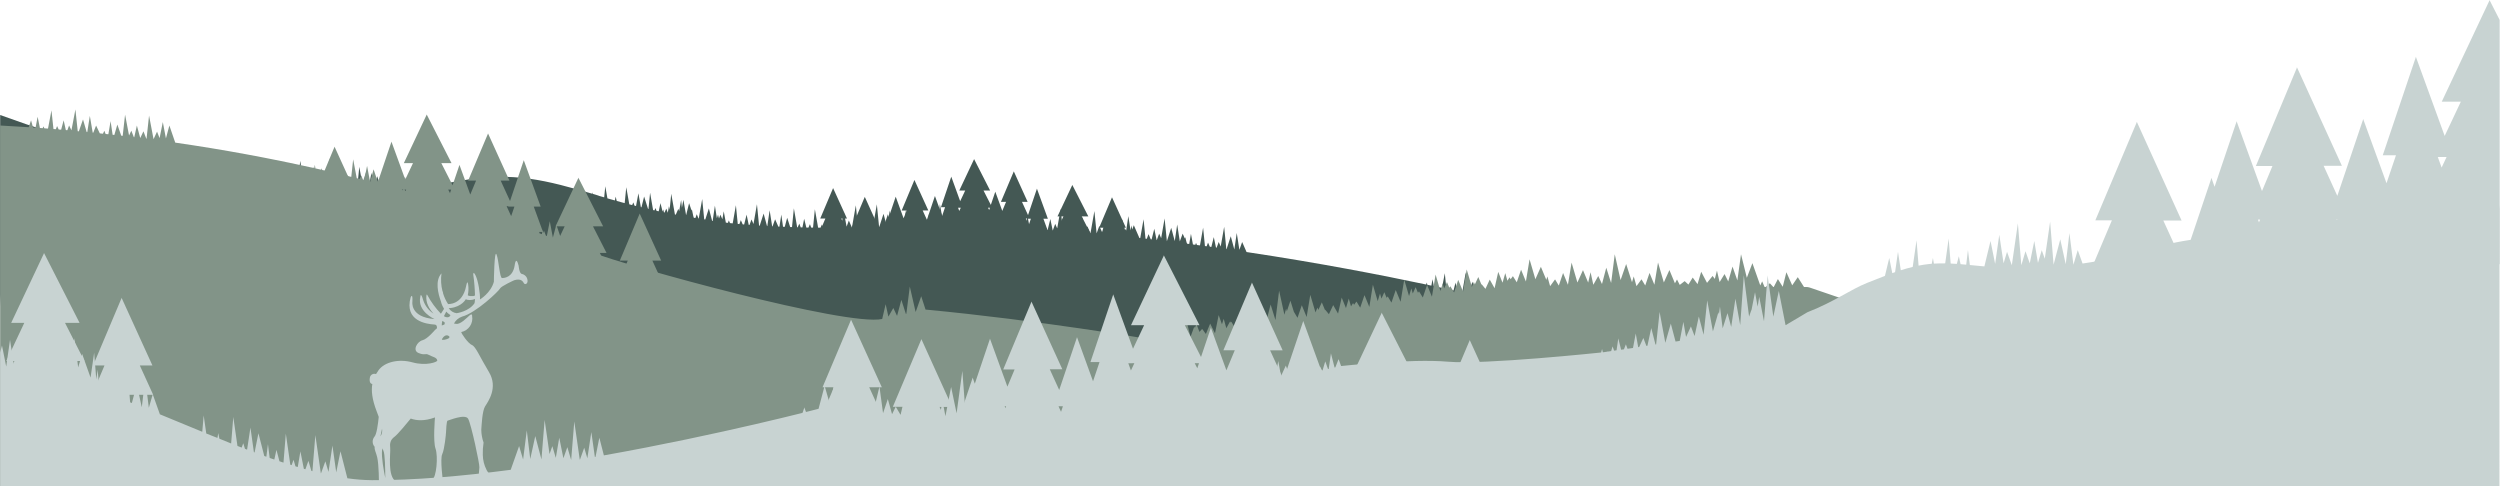 <?xml version="1.0" encoding="UTF-8"?>
<svg id="Layer_1" data-name="Layer 1" xmlns="http://www.w3.org/2000/svg" xmlns:xlink="http://www.w3.org/1999/xlink" viewBox="0 0 1194.242 232.24">
  <defs>
    <clipPath id="clippath">
      <rect x="171.547" y="121.718" width="75.453" height="110.522" style="fill: none;"/>
    </clipPath>
    <clipPath id="clippath-1">
      <rect x=".079" y=".165" width="1194" height="233" style="fill: none;"/>
    </clipPath>
    <clipPath id="clippath-2">
      <rect y="52.279" width="1194" height="179.961" style="fill: none;"/>
    </clipPath>
    <clipPath id="clippath-3">
      <rect x="379.5" y="95.541" width="839.55" height="113.22" style="fill: none;"/>
    </clipPath>
    <clipPath id="clippath-4">
      <rect x="176.592" y="121.257" width="75.453" height="110.522" style="fill: none;"/>
    </clipPath>
  </defs>
  <g id="Group_1687" data-name="Group 1687">
    <g id="Group_1655" data-name="Group 1655">
      <g style="clip-path: url(#clippath);">
        <g id="Group_1654" data-name="Group 1654">
          <path id="Path_6128" data-name="Path 6128" d="m246.718,133.324c-.452-1.03-1.371-1.78-2.471-2.016-1.259-.119-1.535-3.9-1.535-3.9-1.339-5.232-1.912-.09-1.912-.09-.907,5.6-4.82,5.966-6,5.966s-1.553-8.516-2.646-11.248c-1.093-2.732-1.277,13.018-1.277,13.018-1.456,5.371-6.645,8.453-6.645,8.453.183-2.47-.819-8.909-2.093-11.457s-1.093-.273-1.093-.273c.463,3.258.735,6.54.812,9.829l-.707.274c-2.357.212-2.731-.409-2.731-.409.358-1.63.42-3.31.183-4.962-.365-3-1,.729-1,.729-1.821,9.013-8.608,8.466-8.608,8.466-1.03-1.573-1.83-3.286-2.375-5.086-.026-.163-.041-.3-.047-.38-.037-.438-.131-.6-.232-.63-.715-2.796-.879-5.705-.482-8.564-3.188,3.428-1.659,9.635-.258,13.454.269,1.187.746,2.316,1.41,3.336v.259l-1.429,2.239c-2.511-2.609-4.658-5.544-6.384-8.727-.455-1-.547,0-.547,0-.429,3.425,1.334,6.438,3.411,8.684-2.302-1.492-4.032-3.718-4.909-6.317-1.24-4.37-1.4-1.818-1.4-1.818-1.639,7.1,6.78,10.722,6.78,10.722-11.986-.908-10.569-8.447-10.569-8.447.183-4.42-.852-1.911-.852-1.911-3.094,11.288,7.555,12.743,11.413,12.975,1.125.067,1.236,1.049,1.154,1.806-.327.24-.637.503-.927.787,0,0-3.642,4.37-6.007,4.916s-5.006,4.823-1.821,6.1,3.1-.09,4.917.911,3.731,1.093,4.005,2.641c.127.722-5.281,2.73-11.835.909s-13.382-.185-16.204,3.73c-.427.594-.841,1.21-1.224,1.866-1.13-.431-2.396.136-2.827,1.266-.073.192-.119.394-.136.598-.285,1.9.3,2.8,1.2,2.859-.557,3.164-.17,7.267,2.074,13.072.375.969.7,1.847.988,2.65-.336,3.361-1,8.387-2.037,9.457-1.183,1.414-1.145,3.483.09,4.852-.168,1.522.688,2.659,1.231,5.07.82,3.642.82,12.288.82,12.288,0,0,2.457,1.911,3.64.365,0,0-.026-.108-.072-.3,1.844.765,2.842.74,3.9.3.483-.144.815-.587.818-1.091-4.44-2.279-2.64-13.839-2.912-16.027s.09-4.005,2-5.371c1.542-1.1,6.1-6.636,7.807-8.742,2.674.974,6.5,1.345,11.583-.543,0,0-1,11.288.273,14.929s.455,13.836-1.639,14.747c.847,1.649,2.871,2.299,4.52,1.452.24-.123.464-.275.668-.452,0,0-1.456-10.833-.363-13.108s1.821-9.741,1.821-10.559.273-5.461.727-5.461,8.375-3.459,9.831-.911,5.559,21.761,5.373,23.219-.183,3.276-.363,3.64,3.55,2.367,4.551.729-.09-1.638-.817-3.277c-1.097-2.176-1.688-4.572-1.731-7.009-.065-1.98.056-3.961.363-5.918-.69-1.961-1.058-4.021-1.091-6.1.182-2.459.454-9.013,1.819-11.2s6.355-8.918,1.855-16.382-6.319-12.2-8.14-12.926-5.189-5.644-5.1-6.191c3.512-.727,5.811-4.114,5.189-7.647,0,0,.183-1.546-1.275-.272-1.218,1.065-4.306,4.385-6.371,3.994-.354-.067-.7-.112-1.036-.148.82-1.549,2.198-2.729,3.855-3.3,6.645-1.731,17.569-12.2,18.114-13.381s6.827-4.006,6.827-4.006c3.145-.946,4.1.455,4.643,1.456s2.449.075,1.46-2.455l.005-.001Zm-69.264,71.952c.243,1.284-.041,2.611-.787,3.683.281-1.2.549-2.476.787-3.683m-.007,10.342l.353-1c.021.383.118.759.284,1.105.81,1.494.918,9.19.92,13.091-.747-3.589-1.867-9.736-1.558-13.2l.001.004Zm28.8-61.856c.342.214.643.383.875.5.436.218.314.766.114,1.22-.425.133-.842.29-1.249.469-.019-.738.069-1.476.26-2.189Zm1.026,9c-.36.068-1.372.13-1.211-.2,0,0,.055-.133.16-.332.429-.814,1.822-2.33,3.232-1.174.071.075.131.16.177.252.283.748-1.17,1.225-2.358,1.449v.005Zm1.852-10.77c-.741.123-1.5-.064-2.1-.517l1.11-2.157c.436.527.955.981,1.535,1.343,1.185.592-.545,1.326-.545,1.326v.005Zm12.531-6.721c-2.641,4.005-8.545,4.808-8.545,4.808-1.574-.19-2.979-1.08-3.823-2.422.254.01.508-.001.76-.034,5.556-.607,7.466-4.28,7.466-4.28.385.54,2.828.7,4.332-.1-.006.679-.069,1.355-.19,2.023v.005Z" style="fill: #c8d3d2;"/>
        </g>
      </g>
    </g>
    <g style="clip-path: url(#clippath-1);">
      <g id="Group_1664" data-name="Group 1664">
        <g id="Group_1650" data-name="Group 1650">
          <g style="clip-path: url(#clippath-2);">
            <g id="Group_1649" data-name="Group 1649">
              <path id="Path_6108" data-name="Path 6108" d="m966.6,232.24l-.372-24.432c1.892-.256,2.115-1.5.339-1.916-13.108-3.015-47.98-11.564-82.018-19.972l-1.239-5.906s-.562,2.833-.975,4.956l-1.751-3.469-1.3,3.106-1.512-6.368s-.826,3.04-1.6,5.6l-.173-.041-1.3-10.87-2.04,10.019h-.074l-1.933-6.178-1.545,5.319-9.672-2.4-1.479-7.715s-.562,3.081-.975,5.41l-1.751-3.783-1.33,3.444-1.528-7.012s-.966,3.692-1.726,6.566l-1.3-12.389-2.073,11.1-1.982-6.905-1.933,7.252-3.494-.826-1.123-6s-.553,3.106-.966,5.476h-.041l-1.718-3.8-1.165,3.081-.281-.066-1.421-6.657s-.826,3.147-1.52,5.93l-.289-.074-1.24-11.777-2.007,10.985-.19-.05-1.867-6.608-1.512,5.782-4.279-1.066-1.528-5.7s-.562,2.214-.975,3.882l-1.751-2.717-1.33,2.478-1.528-5.03s-.826,2.371-1.6,4.369l-.487-2.123-.942-6.4-1.594,6.129-.958-1.751-.5,1.107-.983-2.478-.553,1.5-.826-3.147s-.966,3.106-1.726,5.517l-1.3-10.382-1.941,8.706-1.363-4.171-.2.628-.562-1.652-1.008,3.2-.958-1.222-1.33,2.032-1.528-4.13s-.966,2.172-1.726,3.866l-1.3-7.269-1.173,3.692-.586-2.205s-.537,2.1-.942,3.75l-1.355-2.767-.231.5-.206-.322-1.33,2.478-1.525-5.032s-.966,2.651-1.726,4.708l-1.3-8.871-1.652,6.2-.917-4.551s-.33,1.718-.669,3.51l-.826-2.148-.553,1.512-.644-1.322-1.33,3.3-1.528-6.682s-.966,3.519-1.726,6.253l-1.3-11.77-1.883,9.614-.644-2.412-.256,1.016-1.272-4.212-1.239,4.444-1.3,2.4-1.528-5.03s-.966,2.651-1.726,4.708l-1.3-8.871-1.825,7.012-.7-1.908-.322.917-1.206-3.015-1.123,3.031-.083-.091-1.363,1.784-1.528-3.634s-.966,1.908-1.726,3.4l-1.3-6.376-1.52,4.13-1.024-3.775s-.413,1.652-.826,3.122l-.743-1.33-.355.694-.826-1.313-1.33,2.478-1.528-5.03s-.966,2.651-1.726,4.708l-1.3-8.871-1.71,6.608-.817-3.047-.512,2.032-1.016-2.536-.826,2.247-.372-.57-1.33,2.478-1.528-5.03s-.966,2.651-1.726,4.708l-1.3-8.871-1.71,6.608-.826-3.064-.512,2.032-1.016-2.536-.826,2.247-.372-.57-1.328,2.477-1.528-5.03s-.966,2.651-1.726,4.708l-1.3-8.871-.975,3.725-.256-.066-2.37-5.4-1.345,3.715-1.256-8.061s-.826,5.352-1.156,7.921l-1.7-6.343s-1.156,3.585-1.9,5.856l-.264-.058-1.024-10.292-1.652,9.441-.95-2.181-.743,2.032-.727-.165-.826-4.2-.942,3.791-1.437-.322-.372-.826-.264.71-1.346-.3-.752-7.533-1.33,7-3.932-.826-.619-3.3s-.248,1.379-.537,3.064l-1.924-.413-.264-1.082-.306.958c-20.79-4.411-50.9-10.283-85.793-15.512l-2.1-4.791-1.33,3.733-1.254-8.06s-.826,5.352-1.156,7.921l-1.7-6.343s-1.264,3.923-2,6.162h-.132l-1.024-10.688-1.652,9.441-.95-2.181-.991,2.717-.314-.041-1.049-5.005s-.628,2.544-1.165,4.7l-.719-.1-.867-1.991-.652,1.784-.826-.116-.875-8.78-1.5,8.466-1.445-.19-.446-1.008-.33.909-1.14-.149-.95-5.1s-.438,2.478-.826,4.865l-.975-.124-.289-.653-.619-2.478-.2.644-1.049-2.337-1.353,3.711-1.255-8.061s-.826,5.352-1.156,7.921l-1.7-6.343s-1.355,4.212-2.073,6.4l-1.082-10.894-1.652,9.441-.95-2.181-1.115,3.064h-.107l-1.107-5.385s-.71,2.874-1.272,5.1l-.413-.05-1.066-2.478-.826,2.23-.62-.066-.925-9.276-1.587,9.003-.4-.041-2.676-6.12-.76,2.081-.372-1.991-.421,2.387-1.071-6.814s-.619,4.2-1.016,6.938l-.281-.917-.231.727-1.421-5.146s-1.388,4.3-2.1,6.467l-1.09-10.969-1.652,9.441-.939-2.168-1.181,3.246-1.181-5.559s-.826,3.413-1.408,5.68l-1.343-3.067-1.3,3.56-1.057-10.669-1.88,10.655-1.487-3.386-1.065,2.924-1.355-7.268s-.446,2.527-.867,4.956l-.76-1.743-.413,1.14-.685-2.775-.727,2.313-.826-5.022s-.826,5.352-1.156,7.921l-1.7-6.343s-1.289,4.006-2.024,6.236h-.1l-1.065-10.738-1.653,9.439-.95-2.181-1.132,3.114h-.074l-1.123-5.433s-.743,3.015-1.3,5.27h-.289l-1.156-2.635-.909,2.478h-.5l-.95-9.581-1.654,9.414-.826-.05-.917-2.1-.735,2.007h-.512l-1.173-6.319s-.619,3.494-1.082,6.186h-.52l-1.135-4.581-1.016,3.073-1.421-4.625-1.412,5.782c-.463-2.717-1.28-7.318-1.28-7.318l-1.437,7.153-1.034-2.854-1.206,2.75h-.413l-1.784-9.978-.983,9.912h-.372l-1-2.75-1.165,2.668h-.3c-.562-2.255-1.313-5.278-1.313-5.278l-1.074,5.187h-.223l-1.041-2.85-.95,2.181-1.65-9.442-.991,9.969h-.429c-.743-2.271-1.768-5.46-1.768-5.46l-1.445,5.377h-.393c-.4-2.742-1.016-6.946-1.016-6.946l-1.074,6.9h-.421l-1.949-6.17-1.437,5.84c-.454-2.7-1.3-7.434-1.3-7.434l-1.355,7.269-1.065-2.924-1.437,3.3h-.074l-1.872-10.542-1.046,10.531h-.066l-1.247-3.552-1.341,3.064c-.57-2.271-1.412-5.683-1.412-5.683l-1.173,5.584-1.181-3.246-.95,2.181-1.652-9.441-1.09,10.969c-.71-2.164-2.1-6.467-2.1-6.467l-1.71,6.343c-.363-2.569-1.156-7.921-1.156-7.921l-1.251,8.059-1.355-3.717-1.5,3.42-1.181-2.7-1.181,3.238h-.208l-1.181-7.591s-.743,5.005-1.115,7.657h-.182l-1.652-6.087s-1.28,3.989-2.015,6.211h-.107l-1.068-10.737-1.652,9.441-.942-2.139-1.181,3.246-1.148-5.575s-.826,3.411-1.412,5.683l-1.338-3.064-1.255,3.453h-.05l-1.049-10.572-1.875,10.622-1.47-3.353-1.065,2.924-1.371-7.269s-.826,4.716-1.3,7.434l-1.437-5.84-1.528,4.84-.942-3-1.074,4.353h-.619c-.463-2.651-1.041-5.922-1.041-5.922l-1.148,5.9h-.752l-.57-1.569-.686,1.561h-1.14l-1.553-8.813-.876,8.78h-.884l-.6-1.652-.71,1.652h-1c-.5-2.04-1.049-4.221-1.049-4.221l-.826,4.13h-.826l-.661-1.817-.776,1.776h-.248l-1.575-9.083-.892,8.945h-.876c-.677-2.09-1.429-4.419-1.429-4.419l-1.154,4.314h-.826c-.38-2.643-.826-5.848-.826-5.848l-.9,5.782h-.512l-1.545-3.527-1.231,3.378h-.182l-1.206-7.706s-.727,4.9-1.107,7.566h-.149l-1.616-5.985s-1.123,3.477-1.867,5.782h-.306l-1.016-10.225-1.652,9.441-.95-2.181-.95,2.61h-.372l-1.016-4.906s-.628,2.552-1.173,4.716l-.694-.066-.892-2.032-.686,1.891-.785-.074-.884-8.929-1.529,8.673-1.289-.14-.562-1.28-.43,1.173-.991-.116-1.008-5.4s-.314,1.776-.661,3.766l-.942-2.139-.669,1.834-.463-1.883-.545,1.726-.942-6.013s-.686,4.634-1.074,7.343h-.24l-1.569-6.013s-.975,3.04-1.71,5.286l-.512-.074-.966-9.713-1.652,9.325h-.116l-.826-2.057-.661,1.809-.752-.124-.256-.826-.661-3.2-.157.619-1.174-3.579-1.412,5.732-.05-.107c-.463-2.726-1.264-7.227-1.264-7.227l-.71,3.824-.372-3.75-.942,5.344-.4-1.082-1.214,2.767-.413-.074-1.759-9.912-.764,7.661-.322-1.735s-.256,1.421-.553,3.155l-.719-1.966-.826,1.867-.289-.058-.347-1.421-.306.983-1.024-4.006-.826,3.907-1.041-.223-.487-1.346-.5,1.132-.66-.144-1.437-8.276-.768,7.739-.223-.05-1.858-5.889-1.264,5.146-.306-.074c-.471-2.742-1.165-6.608-1.165-6.608l-1.132,6.079-.719-.182-.57-1.553-.553,1.272-1.379-.355-1.445-8.177-.752,7.6-1.578-.421v-.008l-2.222-.6-.512-2.065-.372,1.817-3.568-1-1.016-5.782-.529,5.3-2.643-.76v-.05l-2.726-.826-.124-.826-.116.76c-21.582-6.244-37.8-10.886-63.2-6.186-3.783.699-7.61,1.297-11.481,1.792l-1.19-3.762-.991,4.031-.743.083c-.454-2.61-1-5.691-1-5.691l-1.156,5.947-.719.074-.6-1.652-.785,1.792-.983.091-1.652-9.143-.933,9.366-.586.05-.826-2.3-1.066,2.478h-.421c-.553-2.23-1.264-5.088-1.264-5.088l-1.082,5.245h-.19l-1.066-2.924-.95,2.181-1.654-9.44-.991,10.448h-.231c-.743-2.263-1.924-5.939-1.924-5.939l-1.652,6.063h-.116c-.372-2.66-1.115-7.64-1.115-7.64l-.933,5.955-1.33-4.229-1.024,4.13-.512,1.156c-.471-2.742-1.206-6.88-1.206-6.88l-1.351,7.266-1.065-2.924-1.425,3.254h-.1l-1.858-10.482-1.041,10.49h-.091l-1.2-3.386-1.338,3.064c-.57-2.28-1.412-5.683-1.412-5.683l-1.148,5.575-1.181-3.246-.95,2.181-1.652-9.441-1.057,10.614h-.157c-.735-2.247-1.982-6.1-1.982-6.1l-1.594,5.922h-.173c-.38-2.684-1.1-7.492-1.1-7.492l-1.12,7.024-2.238-5.121-1.355,3.721-1.255-8.061s-.826,5.352-1.156,7.921l-1.735-6.327s-1.388,4.3-2.1,6.467l-1.09-10.969-1.652,9.441-.95-2.181-1.181,3.246-1.144-5.577s-.826,3.411-1.412,5.683l-1.338-3.064-1.239,3.395h-.074l-1.041-10.5-1.796,10.169h-.33l-1.255-2.866-.512,1.4-1.173-2.684-.116.314-.628-3.362s-.463,2.6-.884,5.038l-.991-6.335s-.281,1.891-.586,3.973l-.273-1.107-.892,2.833-1.107-4.13s-1.065,3.3-1.8,5.567l-.388-.058-1-10.06-1.652,9.434-.95-2.181-.76,2.1-.677-.107-.917-4.32s-.5,2.048-1,4.022l-1.222-.2-.529-1.214-.388,1.057-1.181-.19-.826-7.979-1.346,7.624-2.032-.347-1.652-.3-.752-4.055s-.314,1.792-.669,3.8l-1.586-.289-.479-1.933-.553,1.743c-34.225-6.511-67.867-15.785-100.594-27.731v84.472l6.542,92.838,960.058.008Zm-184.551-67.778h0Z" style="fill: #445854;"/>
              <path id="Path_6109" data-name="Path 6109" d="m968.859,224.914c.026-.092.026-.189,0-.281-.95-3.106-17.634-57.628-22.648-59.346l-81.721-27.925c-.579-.186-1.184-.278-1.792-.273h-.933l-2.973-4.683-2.66,3.89-2.783-6.253-1.743,6.955c-1.016-1.652-2.313-3.692-2.313-3.692l-1.974,3.791h-.222l-1.652-1.784-1.974,1.784h-.529c-.529-1.247-1.165-2.7-1.165-2.7l-.9,1.966-3.76-10.656-2.66,6.988-2.784-11.241-1.742,12.505c-1.016-2.907-2.313-6.608-2.313-6.608l-2.048,7.1-1.759-3.535-2.354,3.832c-.553-2.346-1.272-5.484-1.272-5.484l-1.016,3.989-1.065-1.429-2.66,3.3-2.784-5.311-1.743,5.914c-1.016-1.371-2.313-3.139-2.313-3.139l-2.048,3.353-1.784-1.652-2.354,1.809c-.553-1.115-1.313-2.594-1.313-2.594l-.991,1.834-2.635-6.335-2.66,5.922-2.783-9.523-1.739,10.597c-1.016-2.478-2.313-5.633-2.313-5.633l-2.052,6.013-1.784-2.957-2.4,3.271c-.553-2-1.313-4.642-1.313-4.642l-.826,2.767-2.792-8.7-2.66,7.673-2.784-12.332-1.737,13.72c-1.016-3.188-2.313-7.293-2.313-7.293l-2.048,7.793-1.784-3.832-2.354,4.2c-.553-2.585-1.313-6.013-1.313-6.013l-1.148,4.956-2.479-5.954-2.66,5.922-2.784-9.523-1.743,10.6c-1.013-2.481-2.313-5.636-2.313-5.636l-2.048,6.013-1.784-2.957-2.362,3.238c-.553-2-1.313-4.642-1.313-4.642l-.5,1.652-2.6-6.253-2.627,5.939-2.783-9.523-1.743,10.6c-1.016-2.478-2.313-5.633-2.313-5.633l-2.048,6.013-1.85-2.932-1.079,1.475-.52-.925-1.016,1.652c-.5-1.784-1.032-3.651-1.032-3.651l-1.313,4.576-2.048-5.171-1.743,7.822c-1.016-1.817-2.313-4.13-2.313-4.13l-2.048,4.435-1.784-2.181-.132.14-1.501-3.624-1.652,3.535-.454-1.173-.958,2.354-2.478-8.342-1.743,10.6c-1.016-2.478-2.313-5.633-2.313-5.633l-1.966,6.038-1.784-2.957-.5.686-1.115-2.684-1.354,3.023-.686-2.428-1.1,3.659-2.3-7.863-1.743,10.6c-1.016-2.478-2.313-5.633-2.313-5.633l-2.041,6.014-1.817-2.957-.5.686-1.115-2.684-1.363,3.031-.685-2.428-1.1,3.659-2.3-7.863-1.743,10.6c-1.016-2.478-2.313-5.633-2.313-5.633l-2.048,6.013-1.784-2.957-.5.686-1.115-2.684-1.379,3.04-.686-2.428-1.1,3.659-2.3-7.863-1.7,10.605c-1.016-2.478-2.313-5.633-2.313-5.633l-2.048,6.013-1.784-2.957-1.14,1.569-.479-.826-.991,1.594c-.5-1.809-1.057-3.733-1.057-3.733l-1.347,4.542-2.04-5.014-1.743,7.648c-1.016-1.776-2.313-4.064-2.313-4.064l-2.048,4.336-1.784-2.131-.107.107-1.5-3.618-1.652,3.6-.43-1.1-.95,2.28-2.478-8.384-1.743,10.6c-1.016-2.478-2.313-5.633-2.313-5.633l-2.048,6.013-1.735-2.874-1.652-5.3-1.7,5.038-.347-1.214-.826,2.883-2.527-11.5-1.743,14.041c-1.016-3.3-2.313-7.434-2.313-7.434l-2.048,7.987-1.784-3.923-.826,1.586-.752-1.8-1.16,2.57c-.454-2.148-.9-4.2-.9-4.2l-1.231,5.443-2.164-7.434-1.743,10.6c-1.016-2.478-2.313-5.633-2.313-5.633l-2.048,6.013-1.784-2.957-.273.38-.306-.6-1.817,3.3c-.553-1.974-1.264-4.485-1.264-4.485l-.826,2.635-1.578-4.419-1.743,8.689c-1.016-2.024-2.313-4.617-2.313-4.617l-2.048,4.956-1.78-2.431-1.289,1.454-1.437-3.816-.752,1.966-.264-.752-1.825,4.956-2.6-10.424-1.743,12.389c-1.016-2.883-2.313-6.608-2.313-6.608l-1.1,3.766-.743-1.792-1.313,2.932-.677-1.322-3.453-5.212-1.255,7.657-2.8-2.684-1.247,2.478s-52.977-9.086-107.326-14.223l-2.065-6.36-2.598,7.385h-.1l-2.75-12.018-1.65,12.988-.24.05c-.991-3.056-2.147-6.69-2.147-6.69l-2.032,7.607h-.05l-1.751-3.717-2.354,4.13c-.553-2.552-1.313-5.939-1.313-5.939l-1.652,7.062c-16.817,3.7-120.979-24.985-139.217-32.006l-1.875-5.5-1.189,4.468-.884-.339c-.5-2.676-1.074-5.666-1.074-5.666l-.983,4.89-4.427-1.65-1.2-6.319-.6,5.641-1.478-.545-2.734-8.01-1.652,6.162c-.52-2.85-1.478-7.822-1.478-7.822l-1.4,7.054-.446-.165-.9-2.313-.5,1.049-.289-1.512-.223,2.065-1.156-.413-1.652-8.854-.826,7.954-.281-.1-.231-.686-.149.553-1.52-.529-2.519-7.434-1.578,5.974h-.091c-.529-2.883-1.437-7.6-1.437-7.6l-1.338,6.608-.5-.173-.966-5.071-.454,4.229-.14.306-1.586-.537-1.652-8.491-.836,7.673-4.634-1.528-.366-1.396-.264,1.189-4.444-1.437-.942-4.956-.479,4.493-5.493-1.735-1.9-5.575-1.222,4.6-.743-.231c-.512-2.759-1.14-6.03-1.14-6.03l-1.14,5.4-1.569-.479-.116-.3-.107.223-2.379-.719-1.362-7.179-.7,6.55-2.684-.826-2.886-8.458-1.652,6.162c-.52-2.85-1.478-7.822-1.478-7.822l-1.454,7.235-.636-3.3-.2,1.867-.471-1.189-1.254,2.647-.669-.19-1.916-10.11-1,9.309-1.1-.306-.586-1.495-.562,1.181-1.652-.454-.933-3.486-.677,3.056-1.958-.529v-.016l-1.569-.421-1.47-7.285-.727,6.732-2.478-.644-.471-1.346-.058.19-1.973-5.786-1.165,4.378-.066-.438-.322,1.908v.05h-.124c-.529-2.883-1.421-7.525-1.421-7.525l-1.371,6.814-.562-.14-.826-2.1-.829,1.653-1.338-.339-1.718-9.02-.9,8.375-1.6-.388-.19-.479-.182.388-2.263-.545-.694-2.6-.512,2.313-3.814-.905-1.264-6.608-.661,6.162-2.7-.619-.273-.826-.2.686-2.783-.628-.273-1.718-.273,1.594c-21.027-4.693-43.162-8.831-66.414-12.193l-2.8-8.161-1.648,6.162c-.524-2.851-1.482-7.821-1.482-7.821l-1.545,7.665-1.214-3.089-1.668,3.6-2.148-11.266-1.2,11.068h-.107l-1.379-3.56-1.5,3.172h-.041c-.653-2.4-1.594-5.93-1.594-5.93l-1.247,5.584h-.2l-1.2-3.122-1.09,2.3-1.9-9.961-1.14,10.126-.694-.083c-.826-2.346-1.858-5.3-1.858-5.3l-1.429,4.956-.826-.091c-.388-2.841-.975-6.525-.975-6.525l-1.057,6.277-1.313-.116-.611-1.553-.667,1.418-1.495-.16-1.776-3.75-1.338,3.4h-.281l-1.371-8s-.785,4.865-1.222,7.731h-.289l-1.752-6.039s-1.148,3.3-1.991,5.683l-.529-.05-1.106-10.415-1.9,9.961-1.123-2.3-.826,2.271-.727-.066-1.04-4.666s-.619,2.321-1.2,4.485l-1.173-.1-.766-1.647-.595,1.512-1.132-.091-.957-8.929-1.652,8.722-1.751-.132-.438-.933-.347.876-1.338-.1-1.082-5.353s-.512,2.66-.991,5.212l-1.206-.082-.95-3.44-1.132,3.3c-4.532-.293-9.105-.566-13.719-.819v172.28h967.19l1.652-7.326Zm-370.862-45.643v-.124h.083l-.083.124Z" style="fill: #829488;"/>
              <path id="Path_6110" data-name="Path 6110" d="m1190.316,99.566l-2.6-11.894s-1.949,7.434-3.064,11.621h-.182l-1.652-20.013-2.511,17.667-1.454-4.08-1.52,5.113-.463-.074-1.577-9.416s-.975,4.84-1.8,8.912l-1.024-.132-1.38-3.874-1.057,3.568-1.181-.124-1.355-16.784-2.362,16.437-1.842-.14-.95-2.676-.768,2.577-1.288-.074-1.652-10.647s-.826,5.691-1.511,10.564h-1.14l-1.52-7.6s-.933,3.9-1.842,7.64c-15.189.4-30.42,4.047-42.223,12.389-1.652,1.173-3.3,2.478-4.9,3.676l-.388-1.1-.529,1.792c-.661.5-1.33.975-2.015,1.445l-1.445-11.374s-.983,8.128-1.578,13.265l-.471.256-2.313-10.564s-2.114,8.07-3.2,12.125l-1.659-20.554-2.544,17.7-1.454-4.08-1.802,6.087-1.759-10.457s-1.28,6.385-2.156,10.655l-2.048-5.782-1.693,5.707-.372-.1-1.536-18.948-2.569,17.833-1.206-.322-1.388-3.89-.983,3.3-1.016-.223-1.7-11.217-1.52,10.638-1.14-.165-1.514-7.519s-.826,3.6-1.734,7.2c-16.734-1.173-33.642,4.89-50.194,8.8-5.507,1.299-11.087,2.359-16.742,3.18l-2.288-6.41-2.073,6.971-1.916-15.107s-1.214,10.027-1.768,14.867l-2.6-11.894s-2.115,8.07-3.2,12.125l-1.652-20.558-2.544,17.7-1.454-4.08-1.809,6.087-1.759-10.457s-1.28,6.385-2.156,10.655l-2.048-5.782-1.982,6.674-1.652-20.013-2.893,20.022-2.28-6.4-1.656,5.492-2.06-13.629s-1.28,8.838-1.974,13.909l-2.2-10.952s-1.941,8.1-2.94,12.15c-2.313-.206-4.625-.438-6.938-.661l-.909-7.128s-.4,3.3-.826,6.963l-2.7-.24-.826-3.775-.958,3.643c-.981-.067-1.964-.124-2.949-.173l-.958-11.91-1.652,11.828c-1.809,0-3.609,0-5.41.124l-.454-2.7-.562,2.775-1.338.124c-1.652.173-3.3.438-4.956.76l-.973-12.09-1.825,12.7c-1.916.463-3.816,1.008-5.7,1.6l-1.338-8.821s-.735,5.071-1.388,9.73l-1.33.471-1.454-7.244s-1.09,4.559-2.057,8.549c-2.883,1.107-5.782,2.263-8.607,3.386-7.434,2.94-16.181,9.267-28.405,13.975l-10.457,6.2-3.23-16.362-2.618,12.282-2.742-19.741-1.718,21.962c-1.008-5.1-2.28-11.671-2.28-11.671l-.76,4.667-1.252-6.883-1.718,8.714-.049-.165-1.066,3.1-2.523-19.727-1.718,23.78c-1.008-5.526-2.28-12.629-2.28-12.629l-2.024,13.5-1.759-6.608-2.313,7.285c-.545-4.485-1.289-10.424-1.289-10.424l-.487,3.7-.264-1-2.618,9.193-2.726-14.843-1.722,16.443c-1.008-3.824-2.28-8.73-2.28-8.73l-2.024,9.333-1.759-4.592-2.313,5.038c-.545-3.1-1.288-7.2-1.288-7.2l-1.735,9.086-2,.3-2.263-8.582-2.618,9.193-2.742-14.777-1.652,15.545-.314.05c-.933-3.659-2.015-7.888-2.015-7.888l-1.834,8.466-.487.074-1.454-3.791-2.007,4.336-.454.066c-.529-2.99-1.173-6.542-1.173-6.542l-1.313,6.913-2.618.388-.776-2.131-.933,2.387-1.346.2-1.355-5.41-.826,5.674-1.173.173-.727-2.04-.669,2.247-1.809.273-.091-.173-.132.206-1.933.289-.388-1.569-.446,1.652s-55.934,5.922-73.321,4.386-50.888,2.081-50.888,2.081l-1.206-3.3-1.553,3.948-.363.083-1.735-6.789-1.065,7.434-.33.074c-.636-1.759-1.321-3.684-1.321-3.684l-1.272,4.27-.256.058-1.049-1.982-.876,1.379-2.271-8.6-2.618,9.193-2.742-14.777-1.685,16.47c-1.008-3.824-2.28-8.739-2.28-8.739l-2.022,9.326-1.759-4.592-2.313,5.038c-.545-3.1-1.289-7.2-1.289-7.2l-1.652,8.516-1.751-6.608-2.478,8.64-.248.058-2.651-14.289-1.594,15.239-.413.091c-.942-3.6-1.991-7.624-1.991-7.624l-1.834,8.483-.471.107-1.478-3.849-2.139,4.658-.231.05c-.537-3.056-1.231-6.88-1.231-6.88l-.743,3.907-1.751-6.608-2.618,9.193-2.709-14.81-1.718,16.445c-1.008-3.824-2.28-8.739-2.28-8.739l-2.024,9.333-1.759-4.65-2.313,5.038c-.545-3.1-1.289-7.2-1.289-7.2l-1.355,7.12-1.578-4.617-2.61,7.1-2.742-11.448-1.718,12.736c-1.008-2.957-2.28-6.765-2.28-6.765l-2.024,7.227-.57-1.156-1.817-6.9-2.007,7.037c-.479-2.081-.975-4.2-.975-4.2l-.471,1.924-1.916-10.325-1.718,16.445c-1.008-3.824-2.28-8.73-2.28-8.73l-2.024,9.333-1.759-4.592-2.313,5.038c-.545-3.1-1.289-7.2-1.289-7.2l-1.652,8.689-2.475-12.649-2.6,12.579-2.709-20.269-1.718,22.524c-1.008-5.237-2.28-11.968-2.28-11.968l-2.024,12.786-1.759-6.286-1.561,4.65-1.652-6.269-.149.5-.248-1.862-.743,5.319-1.487,5.228-2.734-14.71-1.721,16.45c-1.008-3.824-2.28-8.73-2.28-8.73l-2.024,9.333-.165-.429-1.239-6.5-.471,2.594-1.47,3.2-1.652-3.6-.363-2.007-1.107,5.782-.3.785-2.015-9.375s-1.272,4.914-2.28,8.73l-1.718-16.445-2.739,14.762-2.618-9.193-2.635,9.978-1.429-3.114-1.759,4.592-2.024-9.333s-1.272,4.915-2.28,8.73l-1.718-16.445-2.751,14.793-1.487-5.228-.743-5.319-.248,1.867-.149-.5-1.651,6.272-1.5-4.658-1.759,6.286-2.024-12.786s-1.272,6.732-2.28,11.968l-1.718-22.524-2.742,20.244-2.618-12.588-2.717,13.975-1.4-7.351s-.743,4.13-1.289,7.2l-2.313-5.038-1.759,4.584-2.031-9.312s-1.272,4.915-2.28,8.739l-1.718-16.439-2.742,14.76-2.618-9.193-1.768,6.707-.215-.867s-.743,3.18-1.288,5.584l-2.313-3.9-1.759,3.552-2.024-7.227s-1.272,3.808-2.28,6.765l-1.718-12.736-2.742,11.448-2.618-7.12-2.61,7.7-1.47-7.7s-.743,4.13-1.289,7.2l-2.313-5.038-1.759,4.592-2.032-9.3s-1.272,4.914-2.28,8.73l-1.714-16.447-2.742,14.777-2.618-9.193-2.9,10.985s-47.08,12.389-102.552,22.252l-2.164-8.425-1.825,9.127-.314.058c-.661-4.733-1.693-11.9-1.693-11.9l-1.9,12.522-1.495-5.03-2.007,5.617h-.132l-2.61-18.171-1.487,18.419-1.825-6.137-1.883,5.286c-.826-3.923-1.982-9.8-1.982-9.8l-1.652,9.631-1.652-5.6-1.338,3.758-2.346-16.3-1.52,18.89c-1-3.733-2.949-11.167-2.949-11.167l-2.4,10.944c-.5-4.435-1.652-13.661-1.652-13.661l-1.762,13.896-1.908-6.409-4.014,11.341c-23.243,3.048-46.2,5.03-66.284,4.956-3.928-.04-7.849-.344-11.737-.909l-3.3-12.9-2.024,10.085c-.644-4.667-1.817-12.8-1.817-12.8l-1.875,12.563-1.5-5.055-2.073,5.716h-.091l-2.618-18.229-1.4,17.23-.487-.132-1.429-4.815-1.437,4.031-.743-.215c-.768-3.775-1.652-8.342-1.652-8.342l-1.255,7.483-1.09-.322-.933-3.13-.909,2.561-.628-.2-2.139-14.867-1.123,13.86-1.924-.644-1.437-5.451-1.016,4.625-2.214-.768c-.413-3.469-.826-6.608-.826-6.608l-.768,6.03-.991-.355-2.792-10.87-1.842,9.185-.322-.116c-.661-4.733-1.652-11.778-1.652-11.778l-1.6,10.548-1.008-.388-.826-2.676-.754,2.077-2.015-.776-1.991-13.843-1.024,12.662-5.617-2.288-.537-2.668-.388,2.3-5.336-2.106-1.239-8.64-.677,7.814c-6.756-2.767-13.529-5.592-20.244-8.351l-3.411-9.581-1.867,6.451-1.735-13.9s-1.1,9.086-1.611,13.529h-.05l-2.362-10.787s-1.322,5.038-2.346,8.9l-.826-.322-1.322-16.346-1.584,11.031-2.08-5.848-1.908,6.41-1.768-13.909s-1.115,9.234-1.652,13.661l-2.4-10.944s-1.156,4.427-2.148,8.161l-.636-7.822-.669,4.634-1.029-12.738-1.71,11.886-4.014-11.291-1.908,6.41-1.758-13.926s-1.116,9.237-1.653,13.661l-2.4-10.944s-1.947,7.434-2.947,11.167l-1.528-18.923-2.3,16.288-1.363-3.733-1.652,5.6-1.652-9.631s-1.156,5.856-1.941,9.812l-1.883-5.286-1.842,6.112-1.487-18.419-2.652,18.42-2.1-5.887-1.5,5.063-1.9-12.549s-1.173,8.136-1.817,12.8l-2.025-10.09-.958,3.749v64.467h1194V99.83l-1.916-15.107s-1.214,10.019-1.768,14.843" style="fill: #c8d3d2;"/>
            </g>
          </g>
        </g>
        <g id="Group_1652" data-name="Group 1652">
          <g style="clip-path: url(#clippath-3);">
            <g id="Group_1651" data-name="Group 1651">
              <path id="Path_6112" data-name="Path 6112" d="m634.84,208.741l-2.26-6.21h3.14l-6.32-17.36h4.74l-11.56-31.77-.09-.06v.21l-9.37,27.8-6.4-14h6l-14.64-32.29-.11-.06v.21l-13.56,32.11h5.44l-4,9.58-7.39-20.3-.09-.06v.21l-4.65,13.78-7.73-15.19h7l-17-33.32-.13-.07.06.22-15.64,33.17h6.27l-5.31,11.25-9.43-25.9-.09-.06v.21l-10.82,32.11h4.34l-3.1,9.18-7.63-21-.09-.06v.21l-8.44,25-4.5-9.88h6l-14.71-32.25-.11-.06v.21l-13.42,32.17h5.44l-3.44,8.23-8.3-22.84-.09-.06v.21l-7.18,21.29-1-2.85-.09-.06v.21l-9.34,27.79-6.4-14h6l-14.66-32.33-.11-.06v.21l-13.56,32.11h5.44l-6.08,14.39,208.97.03Zm-22.89-23.82l-.08.24h4.27l-2.22,6.59-3.12-6.83h1.15Zm-39.2-11.41l-.81,2.42-1.23-2.42h2.04Zm-30.88,0l-1.63,3.47-1.26-3.46,2.89-.01Zm-34.12,20.55l-.9,2.67-1.21-2.67h2.11Zm-27.12,0l-.38.9-.33-.9h.71Z" style="fill: #c8d3d2;"/>
              <path id="Path_6113" data-name="Path 6113" d="m389.35,208.741l-5.11-14.06-.09-.06.04.2-4.69,13.92h9.85Z" style="fill: #c8d3d2;"/>
              <path id="Path_6114" data-name="Path 6114" d="m422.06,208.741l-2.79-6.13h3.99l-8.04-17.62h6.03l-14.7-32.26-.12-.06.05.21-13.56,32.11h5.44l-7.44,17.62h3.35l-2.59,6.13h30.38Z" style="fill: #c8d3d2;"/>
              <path id="Path_6115" data-name="Path 6115" d="m678.69,208.741l-3.97-7.8h4.61l-9.28-18.21h6.96l-16.96-33.32-.13-.06.06.21-15.64,33.17h6.27l-8.59,18.21h3.87l-3.67,7.8h36.47Z" style="fill: #c8d3d2;"/>
              <path id="Path_6116" data-name="Path 6116" d="m716.81,194.721l-14.71-32.25-.11-.06.05.2-13.56,32.11h5.44l-5.92,14.02h29.17l-6.39-14.02h6.03Z" style="fill: #c8d3d2;"/>
              <path id="Path_6118" data-name="Path 6118" d="m859.82,200.561c-5.097.003-9.785,2.792-12.22,7.27-.16.29-.3.6-.44.9h25.29c-.63-1.385-1.481-2.658-2.52-3.77,2.62-6,7.27-10.45,12.59-12.15-.616-.126-1.242-.203-1.87-.23h-1l-.74.06h-.14l-.72.11h-.13l-.72.18h-.1c-.26.073-.52.157-.78.25-1.085.404-2.111.952-3.05,1.63l-.09.07-.59.45-.13.11-.54.46-.14.12-.52.5-.12.12-.52.55-.09.1c-.193.213-.379.433-.56.66-1.121,1.406-2.071,2.94-2.83,4.57l-.38-.23c0-8.18-2.78-16.07-9.11-20.1-.3-.19-.61-.37-.93-.54l-.14-.08c-.324-.173-.658-.326-1-.46l-.19-.09c-.32-.14-.64-.26-1-.39l-.23-.09c-.41-.14-.82-.27-1.25-.39.29.28.56.57.84.87l.24.27.58.66.24.29c.213.267.423.537.63.81l.12.15c.247.333.484.667.71,1l.15.24c.18.273.353.549.52.83l.18.3c.173.3.343.6.51.9l.11.2c.2.387.397.777.59,1.17v.09c.167.36.331.727.49,1.1l.11.25c.14.347.277.681.41,1l.07.19c.307.847.581,1.717.82,2.61v.17c.107.4.203.8.29,1.2v.17c.2.927.367,1.867.5,2.82.06.453.11.909.15,1.37v.16c0,.47.08,1,.1,1.43h-.4c-.326.159-.692.214-1.05.16" style="fill: #c8d3d2;"/>
            </g>
          </g>
        </g>
        <path id="Path_6119" data-name="Path 6119" d="m258.754,115.103l-1.569-4.324h2.186l-4.4-12.087h3.3l-8.049-22.12-.063-.042v.146l-6.524,19.356-4.456-9.748h4.178l-10.198-22.482-.074-.038v.146l-9.444,22.354h3.788l-2.785,6.67-5.145-14.134-.063-.042v.146l-3.238,9.595-5.382-10.576h4.869l-11.837-23.2-.091-.049.042.153-10.89,23.1h4.376l-3.7,7.833-6.566-18.033-.063-.042v.146l-7.535,22.353h3.022l-2.158,6.391-5.313-14.621-.063-.042v.146l-5.876,17.406-3.133-6.879h4.178l-10.243-22.454-.077-.042v.146l-9.344,22.4h3.788l-2.4,5.73-5.774-15.901-.063-.042v.142l-5,14.824-.7-1.984-.063-.042v.146l-6.498,19.356-4.456-9.748h4.178l-10.207-22.515-.077-.042v.146l-9.441,22.359h3.784l-4.23,10.018,145.499.021Zm-15.937-16.585l-.056.167h2.973l-1.549,4.589-2.172-4.756h.804Zm-27.294-7.944l-.564,1.685-.856-1.685h1.42Zm-21.5,0l-1.138,2.416-.877-2.409,2.015-.007Zm-23.758,14.308l-.627,1.859-.842-1.859h1.469Zm-18.883,0l-.265.627-.232-.627h.497Z" style="fill: #829488;"/>
        <path id="Path_6121" data-name="Path 6121" d="m289.285,126.24l-2.764-5.431h3.21l-6.461-12.679h4.846l-11.809-23.2-.09-.042.042.146-10.89,23.1h4.364l-5.98,12.675h2.695l-2.555,5.431h25.392Z" style="fill: #829488;"/>
        <path id="Path_6122" data-name="Path 6122" d="m315.826,124.479l-10.242-22.455-.077-.042.035.139-9.441,22.357h3.788l-4.122,9.762h20.31l-4.449-9.762,4.198.001Z" style="fill: #829488;"/>
        <g id="Group_1653" data-name="Group 1653">
          <path id="Path_6123" data-name="Path 6123" d="m500.878,115.103l-1.019-2.8h1.415l-2.849-7.826h2.137l-5.211-14.322-.041-.027v.095l-4.224,12.532-2.881-6.311h2.7l-6.6-14.556-.05-.027v.095l-6.113,14.475h2.452l-1.8,4.319-3.331-9.151-.041-.031v.1l-2.1,6.212-3.485-6.848h3.156l-7.664-15.021-.059-.032.027.1-7.05,14.953h2.826l-2.394,5.071-4.247-11.677-.041-.027v.095l-4.877,14.474h1.956l-1.4,4.138-3.44-9.467-.041-.027v.095l-3.8,11.27-2.029-4.454h2.7l-6.627-14.537-.05-.027v.095l-6.05,14.5h2.452l-1.549,3.714-3.742-10.3-.041-.027v.095l-3.237,9.6-.451-1.285-.041-.027v.095l-4.209,12.526-2.885-6.311h2.7l-6.604-14.575-.05-.027v.095l-6.112,14.475h2.452l-2.741,6.487,94.203.014Zm-10.319-10.735l-.036.108h1.925l-1,2.971-1.407-3.079h.518Zm-17.671-5.144l-.365,1.091-.554-1.091h.919Zm-13.921,0l-.735,1.564-.568-1.56,1.303-.004Zm-15.381,9.261l-.406,1.2-.545-1.2h.951Zm-12.226,0l-.171.406-.149-.406h.32Z" style="fill: #445854;"/>
          <path id="Path_6124" data-name="Path 6124" d="m404.958,115.102l-1.258-2.763h1.8l-3.626-7.943h2.718l-6.626-14.543-.054-.027.023.095-6.113,14.475h2.452l-3.354,7.943h1.51l-1.168,2.763h13.696Z" style="fill: #445854;"/>
          <path id="Path_6125" data-name="Path 6125" d="m520.646,115.103l-1.79-3.516h2.078l-4.183-8.209h3.138l-7.646-15.021-.059-.027.027.095-7.05,14.953h2.827l-3.872,8.209h1.745l-1.654,3.516h16.439Z" style="fill: #445854;"/>
          <path id="Path_6126" data-name="Path 6126" d="m537.83,108.782l-6.631-14.535-.05-.027.023.09-6.113,14.475h2.452l-2.669,6.32h13.15l-2.881-6.32,2.719-.003Z" style="fill: #445854;"/>
        </g>
        <path id="Path_6127" data-name="Path 6127" d="m1303.962,126.24l-3.287-9.033h4.567l-9.193-25.251h6.895l-16.814-46.212-.131-.087v.305l-13.629,40.437-9.309-20.364h8.727l-21.296-46.968-.16-.087v.308l-19.724,46.7h7.913l-5.818,13.935-10.75-29.524-.131-.087v.305l-6.764,20.044-11.244-22.095h10.182L1189.269.1l-.189-.1.087.32-22.75,48.246h9.12l-7.724,16.364-13.716-37.673-.131-.087v.305l-15.736,46.706h6.313l-4.513,13.353-11.1-30.546-.131-.087v.305l-12.269,36.364-6.546-14.371h8.727l-21.4-46.91-.16-.087v.305l-19.521,46.794h7.913l-5,11.971-12.076-33.222-.131-.087v.305l-10.444,30.968-1.455-4.146-.131-.087v.305l-13.585,40.423-9.309-20.364h8.727l-21.324-47.026-.16-.087v.305l-19.725,46.706h7.913l-8.843,20.932,303.962.043Zm-33.296-34.652l-.116.349h6.211l-3.229,9.586-4.538-9.935h1.672Zm-57.019-16.6l-1.178,3.52-1.789-3.52h2.967Zm-44.917,0l-2.371,5.047-1.833-5.033,4.204-.014Zm-49.63,29.9l-1.309,3.884-1.761-3.884h3.07Zm-39.448,0l-.553,1.309-.48-1.309h1.033Z" style="fill: #c8d3d2;"/>
        <path id="Path_6129" data-name="Path 6129" d="m39.69,180.24l-3.97-7.8h4.61l-9.28-18.21h6.96l-16.96-33.32-.13-.06.06.21-15.64,33.17h6.27l-8.59,18.21h3.87l-3.67,7.8h36.47Z" style="fill: #c8d3d2;"/>
        <path id="Path_6130" data-name="Path 6130" d="m72.81,174.569l-14.71-32.25-.11-.06.05.2-13.56,32.11h5.44l-5.92,14.02h29.17l-6.39-14.02h6.03Z" style="fill: #c8d3d2;"/>
      </g>
    </g>
    <g style="clip-path: url(#clippath-4);">
      <g id="Group_1654-2" data-name="Group 1654">
        <path id="Path_6128-2" data-name="Path 6128" d="m251.763,132.863c-.452-1.03-1.371-1.78-2.471-2.016-1.259-.119-1.535-3.9-1.535-3.9-1.339-5.232-1.912-.09-1.912-.09-.907,5.6-4.82,5.966-6,5.966s-1.553-8.516-2.646-11.248c-1.093-2.732-1.277,13.018-1.277,13.018-1.456,5.371-6.645,8.453-6.645,8.453.183-2.47-.819-8.909-2.093-11.457s-1.093-.273-1.093-.273c.463,3.258.735,6.54.812,9.829l-.707.274c-2.357.212-2.731-.409-2.731-.409.358-1.63.42-3.31.183-4.962-.365-3-1,.729-1,.729-1.821,9.013-8.608,8.466-8.608,8.466-1.03-1.573-1.83-3.286-2.375-5.086-.026-.163-.041-.3-.047-.38-.037-.438-.131-.6-.232-.63-.715-2.796-.879-5.705-.482-8.564-3.188,3.428-1.659,9.635-.258,13.454.269,1.187.746,2.316,1.41,3.336v.259l-1.429,2.239c-2.511-2.609-4.658-5.544-6.384-8.727-.455-1-.547,0-.547,0-.429,3.425,1.334,6.438,3.411,8.684-2.302-1.492-4.032-3.718-4.909-6.317-1.24-4.37-1.4-1.818-1.4-1.818-1.639,7.1,6.78,10.722,6.78,10.722-11.986-.908-10.569-8.447-10.569-8.447.183-4.42-.852-1.911-.852-1.911-3.094,11.288,7.555,12.743,11.413,12.975,1.125.067,1.236,1.049,1.154,1.806-.327.24-.637.503-.927.787,0,0-3.642,4.37-6.007,4.916s-5.006,4.823-1.821,6.1,3.1-.09,4.917.911,3.731,1.093,4.005,2.641c.127.722-5.281,2.73-11.835.909s-13.382-.185-16.204,3.73c-.427.594-.841,1.21-1.224,1.866-1.13-.431-2.396.136-2.827,1.266-.073.192-.119.394-.136.598-.285,1.9.3,2.8,1.2,2.859-.557,3.164-.17,7.267,2.074,13.072.375.969.7,1.847.988,2.65-.336,3.361-1,8.387-2.037,9.457-1.183,1.414-1.145,3.483.09,4.852-.168,1.522.688,2.659,1.231,5.07.82,3.642.82,12.288.82,12.288,0,0,2.457,1.911,3.64.365,0,0-.026-.108-.072-.3,1.844.765,2.842.74,3.9.3.483-.144.815-.587.818-1.091-4.44-2.279-2.64-13.839-2.912-16.027s.09-4.005,2-5.371c1.542-1.1,6.1-6.636,7.807-8.742,2.674.974,6.5,1.345,11.583-.543,0,0-1,11.288.273,14.929s.455,13.836-1.639,14.747c.847,1.649,2.871,2.299,4.52,1.452.24-.123.464-.275.668-.452,0,0-1.456-10.833-.363-13.108s1.821-9.741,1.821-10.559.273-5.461.727-5.461,8.375-3.459,9.831-.911,5.559,21.761,5.373,23.219-.183,3.276-.363,3.64,3.55,2.367,4.551.729-.09-1.638-.817-3.277c-1.097-2.176-1.688-4.572-1.731-7.009-.065-1.98.056-3.961.363-5.918-.69-1.961-1.058-4.021-1.091-6.1.182-2.459.454-9.013,1.819-11.2s6.355-8.918,1.855-16.382-6.319-12.2-8.14-12.926-5.189-5.644-5.1-6.191c3.512-.727,5.811-4.114,5.189-7.647,0,0,.183-1.546-1.275-.272-1.218,1.065-4.306,4.385-6.371,3.994-.354-.067-.7-.112-1.036-.148.82-1.549,2.198-2.729,3.855-3.3,6.645-1.731,17.569-12.2,18.114-13.381s6.827-4.006,6.827-4.006c3.145-.946,4.1.455,4.643,1.456s2.449.075,1.46-2.455l.005-.001Zm-69.264,71.952c.243,1.284-.041,2.611-.787,3.683.281-1.2.549-2.476.787-3.683m-.007,10.342l.353-1c.021.383.118.759.284,1.105.81,1.494.918,9.19.92,13.091-.747-3.589-1.867-9.736-1.558-13.2l.001.004Zm28.8-61.856c.342.214.643.383.875.5.436.218.314.766.114,1.22-.425.133-.842.29-1.249.469-.019-.738.069-1.476.26-2.189Zm1.026,9c-.36.068-1.372.13-1.211-.2,0,0,.055-.133.16-.332.429-.814,1.822-2.33,3.232-1.174.071.075.131.16.177.252.283.748-1.17,1.225-2.358,1.449v.005Zm1.852-10.77c-.741.123-1.5-.064-2.1-.517l1.11-2.157c.436.527.955.981,1.535,1.343,1.185.592-.545,1.326-.545,1.326v.005Zm12.531-6.721c-2.641,4.005-8.545,4.808-8.545,4.808-1.574-.19-2.979-1.08-3.823-2.422.254.01.508-.001.76-.034,5.556-.607,7.466-4.28,7.466-4.28.385.54,2.828.7,4.332-.1-.006.679-.069,1.355-.19,2.023v.005Z" style="fill: #c8d3d2;"/>
      </g>
    </g>
  </g>
</svg>